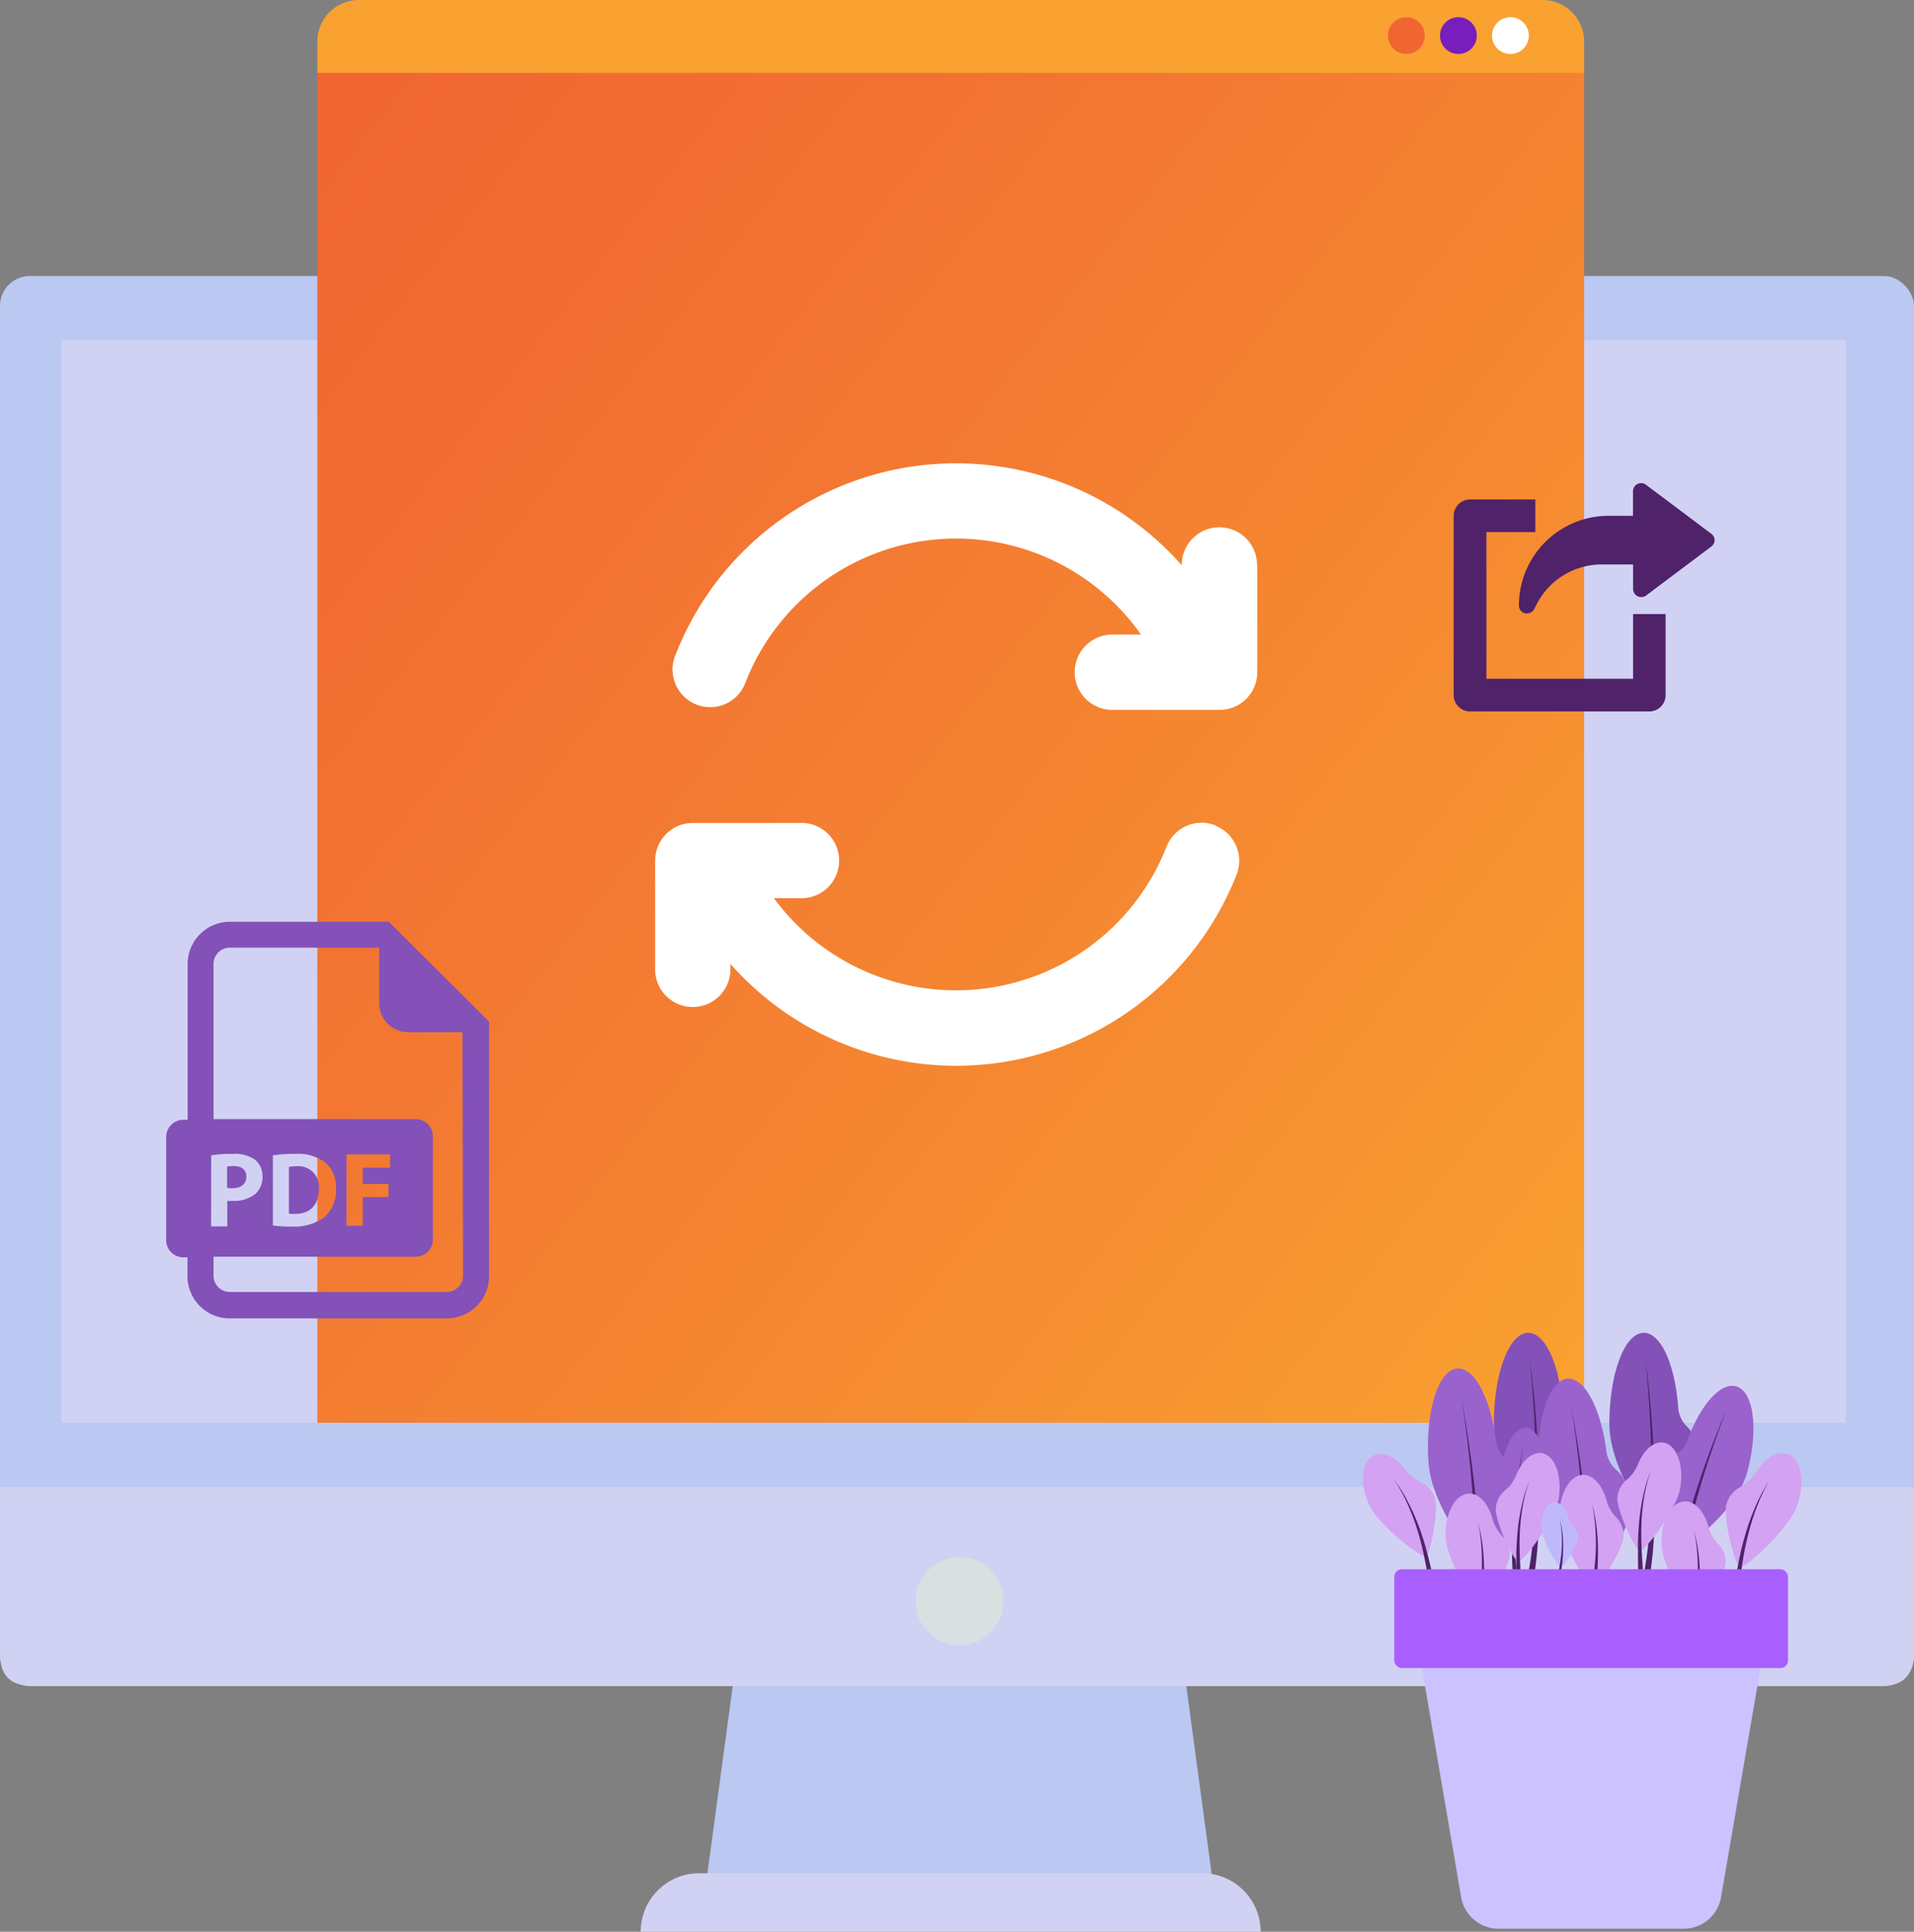 <svg xmlns="http://www.w3.org/2000/svg" xmlns:xlink="http://www.w3.org/1999/xlink" width="350.381" height="353.56" viewBox="0 0 350.381 353.56"><rect x="0" y="0" width="350.381" height="353.56" fill="#808080" stroke="none"/><defs><style>.a{fill:#bbc8f2;}.b{fill:#d1d2f3;}.c{fill:#dae0e2;}.d{fill:url(#a);}.e{fill:#f9a231;}.f{fill:#f06532;}.g{fill:#771ebc;}.h{fill:#fff;}.i{fill:#8351b7;}.j{fill:#4f2269;}.k{fill:#9a62cc;}.l{fill:#d3a2f2;}.m{fill:#bfb9fc;}.n{fill:#cbc2ff;}.o{fill:#a95fff;}</style><linearGradient id="a" x1="-0.025" y1="0.042" x2="1.025" y2="0.978" gradientUnits="objectBoundingBox"><stop offset="0" stop-color="#f06532"/><stop offset="0.26" stop-color="#f27032"/><stop offset="0.73" stop-color="#f68e31"/><stop offset="1" stop-color="#f9a231"/></linearGradient></defs><g transform="translate(0 0)"><path class="a" d="M216.2,331.75H123.04l5.36-39.62h82.45Z" transform="translate(6.027 14.309)"/><rect class="a" width="350.381" height="258.07" rx="5.46" transform="translate(0 50.519)"/><path class="b" d="M0,259.47v30.19c0,3.955,1.416,6.22,6.21,6.22H344.171c4.2,0,6.21-1.92,6.21-6.22V259.47Z" transform="translate(0 12.709)"/><rect class="b" width="326.6" height="198.1" transform="translate(11.277 62.299)"/><circle class="c" cx="8.035" cy="8.035" r="8.035" transform="translate(167.617 285.019)"/><path class="b" d="M225.3,337.55H111.81A10.71,10.71,0,0,1,122.5,326.84h92.09a10.71,10.71,0,0,1,10.71,10.71Z" transform="translate(5.477 16.009)"/><path class="d" d="M287.278,260.4H55.38V8.759A8.759,8.759,0,0,1,64.149,0H278.509a8.759,8.759,0,0,1,8.77,8.759Z" transform="translate(2.713 0)"/><path class="e" d="M287.278,13.343V7.605A7.605,7.605,0,0,0,279.673,0H62.985A7.605,7.605,0,0,0,55.38,7.605v5.738Z" transform="translate(2.713 0)"/><path class="f" d="M248.954,6.325A3.367,3.367,0,1,1,245.587,3a3.367,3.367,0,0,1,3.367,3.325Z" transform="translate(11.864 0.147)"/><path class="g" d="M258.034,6.325A3.367,3.367,0,1,1,254.667,3a3.367,3.367,0,0,1,3.367,3.325Z" transform="translate(12.309 0.147)"/><path class="h" d="M267.114,6.325A3.367,3.367,0,1,1,263.758,3a3.367,3.367,0,0,1,3.357,3.325Z" transform="translate(12.754 0.147)"/><path class="i" d="M43.165,205.37c0-1.2-.839-1.92-2.308-1.92a5.507,5.507,0,0,0-1.227.115v3.86a4.194,4.194,0,0,0,1,.084C42.2,207.51,43.165,206.712,43.165,205.37Z" transform="translate(1.941 9.965)"/><path class="i" d="M51.763,203.491a5.907,5.907,0,0,0-1.343.115v8.549a5.045,5.045,0,0,0,1.049.063c2.675,0,4.427-1.458,4.427-4.574a3.755,3.755,0,0,0-4.133-4.154Z" transform="translate(2.47 9.966)"/><path class="i" d="M69.753,160.83H40.644a7.731,7.731,0,0,0-7.71,7.72v28.522h-.787A3.147,3.147,0,0,0,29,200.219V219.1a3.147,3.147,0,0,0,3.147,3.147H32.9v3.462a7.721,7.721,0,0,0,7.71,7.71H80.4a7.721,7.721,0,0,0,7.71-7.71V179.093ZM37.235,203.576a25.429,25.429,0,0,1,4-.262,6.294,6.294,0,0,1,4,1.049,3.818,3.818,0,0,1,1.4,3.032,4.2,4.2,0,0,1-1.2,3.147,6.116,6.116,0,0,1-4.2,1.374,9.2,9.2,0,0,1-1.049,0v4.668H37.224ZM80.4,228.584H40.644a2.99,2.99,0,0,1-2.979-2.99v-3.462H74.683a3.147,3.147,0,0,0,3.147-3.147V200.1a3.147,3.147,0,0,0-3.147-3.147H37.665V168.551a2.99,2.99,0,0,1,2.979-2.99H67.991v10.133a5.35,5.35,0,0,0,5.35,5.35h9.9l.1,44.634a2.99,2.99,0,0,1-2.948,2.906ZM48.532,216.416v-12.84a27.51,27.51,0,0,1,4-.262,8.392,8.392,0,0,1,5.35,1.4,5.759,5.759,0,0,1,2.213,4.92,6.619,6.619,0,0,1-2.171,5.3,9.441,9.441,0,0,1-6.063,1.678,24.061,24.061,0,0,1-3.357-.189ZM69.7,208.821v2.4H64.98v5.245H62.011v-13.06H70v2.423H64.98v2.99Z" transform="translate(1.42 7.878)"/><path class="h" d="M224.557,99.439v19.637a6.892,6.892,0,0,1-6.892,6.892H198.028a6.892,6.892,0,1,1,0-13.784h5.245a41.382,41.382,0,0,0-72.38,8.717,6.892,6.892,0,1,1-12.829-5.025,55.124,55.124,0,0,1,92.667-16.385v-.052a6.892,6.892,0,0,1,13.784,0Zm-7.679,47.655a6.892,6.892,0,0,0-8.927,3.9,41.382,41.382,0,0,1-71.876,9.441h4.773a6.892,6.892,0,1,0,0-13.773H121.222a6.892,6.892,0,0,0-6.892,6.892v19.626a6.892,6.892,0,1,0,13.773,0v-.724a56,56,0,0,0,9.913,8.811,55.135,55.135,0,0,0,82.765-25.176,6.892,6.892,0,0,0-3.9-8.927Z" transform="translate(5.6 3.96)"/><path class="i" d="M280.86,249.176c0-9.168,2.78-16.616,6.294-16.626,3.147,0,5.727,5.843,6.294,13.584a5.455,5.455,0,0,0,1.647,3.608c1.93,1.825,2.6,5.591,1.458,9.441-1.437,4.825-7.5,9.126-7.5,9.126S280.9,258.2,280.86,249.176Z" transform="translate(13.757 11.391)"/><path class="j" d="M287.219,237.38c.64,6.776,1.049,13.637,1.049,20.382,0,3.4-.073,6.8-.315,10.175a73.011,73.011,0,0,1-1.353,10.049l1.164.231a74.64,74.64,0,0,0,1.049-10.228c.147-3.409.136-6.829,0-10.238A203.407,203.407,0,0,0,287.219,237.38Z" transform="translate(14.038 11.627)"/><path class="i" d="M260.7,249.176c0-9.168,2.769-16.616,6.294-16.626,3.147,0,5.738,5.843,6.294,13.584a5.56,5.56,0,0,0,1.647,3.608c1.941,1.825,2.612,5.591,1.458,9.441-1.437,4.825-7.5,9.126-7.5,9.126S260.732,258.2,260.7,249.176Z" transform="translate(12.77 11.391)"/><path class="j" d="M267.029,237.38c.64,6.776,1.049,13.637,1.049,20.382,0,3.4-.084,6.8-.325,10.175a72.986,72.986,0,0,1-1.343,10.049l1.154.231a74.675,74.675,0,0,0,1.049-10.228c.136-3.409.126-6.829,0-10.238A188.976,188.976,0,0,0,267.029,237.38Z" transform="translate(13.049 11.627)"/><path class="k" d="M268.524,257.512c-.566-9.147,1.825-16.784,5.318-16.952,3.147-.189,6.063,5.507,7.07,13.207a5.454,5.454,0,0,0,1.857,3.493c2.035,1.72,2.916,5.444,1.993,9.367-1.154,4.9-6.965,9.546-6.965,9.546S269.08,266.564,268.524,257.512Z" transform="translate(13.149 11.783)"/><path class="j" d="M274.21,245.36c1.049,6.734,1.815,13.5,2.224,20.287.21,3.4.315,6.8.273,10.186a75.348,75.348,0,0,1-.776,10.1l1.175.168a74.8,74.8,0,0,0,.482-10.27c-.052-3.42-.262-6.829-.566-10.228C276.413,258.808,275.427,252.063,274.21,245.36Z" transform="translate(13.431 12.018)"/><path class="k" d="M249.284,255.732c-.566-9.147,1.815-16.784,5.318-16.952,3.147-.2,6.053,5.507,7.06,13.207a5.5,5.5,0,0,0,1.857,3.493c2.035,1.72,2.927,5.444,1.993,9.367-1.154,4.9-6.955,9.546-6.955,9.546S249.84,264.785,249.284,255.732Z" transform="translate(12.206 11.696)"/><path class="j" d="M255,243.58c1.049,6.734,1.815,13.5,2.234,20.287.2,3.4.3,6.787.262,10.186a73.651,73.651,0,0,1-.766,10.1l1.164.168a74.83,74.83,0,0,0,.493-10.27c-.063-3.42-.262-6.829-.566-10.228C257.171,257.028,256.185,250.314,255,243.58Z" transform="translate(12.49 11.931)"/><path class="k" d="M305.7,257.577c2.1-7.752,1.206-14.77-2.025-15.682-2.874-.818-6.619,3.472-8.9,9.881a4.626,4.626,0,0,1-2.339,2.622c-2.213,1.049-3.682,4.07-3.5,7.637.231,4.458,4.846,9.661,4.846,9.661S303.605,265.245,305.7,257.577Z" transform="translate(14.152 11.844)"/><path class="j" d="M301.757,245.93c-2.1,5.57-4.049,11.235-5.612,16.983-.787,2.874-1.469,5.769-2.025,8.7a61.242,61.242,0,0,0-1.049,8.843l-1.112-.094a60.6,60.6,0,0,1,1.322-8.937c.65-2.927,1.437-5.811,2.308-8.675C297.352,257.039,299.45,251.437,301.757,245.93Z" transform="translate(14.301 12.046)"/><path class="k" d="M270.533,259.882c.3-5.79-1.416-10.605-3.839-10.752-2.15-.136-4.122,3.472-4.752,8.339a3.294,3.294,0,0,1-1.248,2.213c-1.4,1.049-1.962,3.43-1.29,5.927.85,3.147,4.909,6.063,4.909,6.063S270.281,265.61,270.533,259.882Z" transform="translate(12.692 12.203)"/><path class="j" d="M265.905,252.24c-.64,4.259-1.122,8.549-1.343,12.84-.1,2.1-.147,4.3-.084,6.451a43.625,43.625,0,0,0,.629,6.4l-.808.1a43.8,43.8,0,0,1-.43-6.5c0-2.171.1-4.332.283-6.483C264.51,260.747,265.129,256.478,265.905,252.24Z" transform="translate(12.925 12.355)"/><path class="l" d="M283.876,258.583a7.123,7.123,0,0,0,2.161-2.948c1.049-2.57,2.864-4.2,4.626-3.944,2.36.357,3.755,3.986,3.147,8.1s-6.525,11.8-7.427,11.717-4.437-7.731-4.1-9.913A4.667,4.667,0,0,1,283.876,258.583Z" transform="translate(13.825 12.327)"/><path class="j" d="M288.284,256.38a30.135,30.135,0,0,0-1.427,4.584,38.3,38.3,0,0,0-.766,4.752c-.157,1.6-.231,3.21-.241,4.815s0,3.21.063,4.8h.86c-.084-1.594-.21-3.2-.273-4.783s-.063-3.147,0-4.773a40.259,40.259,0,0,1,.546-4.741A29.75,29.75,0,0,1,288.284,256.38Z" transform="translate(14.001 12.558)"/><path class="l" d="M303.709,259.8a7.867,7.867,0,0,0,2.969-2.748c1.678-2.591,3.986-4.007,5.853-3.336,2.486.881,3.252,5.109,1.71,9.441s-9.546,11.539-10.49,11.224-3.22-9.346-2.413-11.644A5.245,5.245,0,0,1,303.709,259.8Z" transform="translate(14.752 12.419)"/><path class="j" d="M309.045,258.38a31.935,31.935,0,0,0-2.507,4.689,42,42,0,0,0-1.815,5.014,52.044,52.044,0,0,0-1.269,5.192c-.346,1.752-.619,3.493-.934,5.245l.944.147c.231-1.752.441-3.525.692-5.245a47.231,47.231,0,0,1,1.049-5.182,40.7,40.7,0,0,1,1.573-5.046A32.773,32.773,0,0,1,309.045,258.38Z" transform="translate(14.818 12.656)"/><path class="l" d="M262.646,260.433a6.965,6.965,0,0,0,2.161-2.948c1.049-2.57,2.864-4.2,4.626-3.944,2.36.357,3.755,3.986,3.147,8.1s-6.525,11.812-7.427,11.728-4.437-7.731-4.1-9.913A4.689,4.689,0,0,1,262.646,260.433Z" transform="translate(12.786 12.418)"/><path class="j" d="M267.054,258.24a29.785,29.785,0,0,0-1.427,4.584,37.993,37.993,0,0,0-.766,4.752c-.157,1.594-.231,3.2-.241,4.815s0,3.147.063,4.8h.86c-.084-1.594-.21-3.147-.273-4.783s-.063-3.147,0-4.773a39.767,39.767,0,0,1,.545-4.741A29.146,29.146,0,0,1,267.054,258.24Z" transform="translate(12.961 12.649)"/><path class="l" d="M282.608,265.176a7.049,7.049,0,0,1-1.867-3.252c-.776-2.748-2.444-4.637-4.311-4.584-2.486.084-4.4,3.6-4.259,7.857s5.245,12.808,6.22,12.829,5.591-7.343,5.518-9.577a4.794,4.794,0,0,0-1.3-3.273Z" transform="translate(13.331 12.605)"/><path class="j" d="M277.858,262.38a28.972,28.972,0,0,1,.9,4.825,36.831,36.831,0,0,1,.189,4.93,43.1,43.1,0,0,1-.346,4.93c-.189,1.636-.451,3.252-.671,4.878l-.892-.147c.294-1.6.619-3.22.892-4.825a47.148,47.148,0,0,0,.566-4.857,36.19,36.19,0,0,0,0-4.888,28.066,28.066,0,0,0-.64-4.846Z" transform="translate(13.57 12.852)"/><path class="l" d="M300.4,269.8a7.186,7.186,0,0,1-1.867-3.262c-.776-2.738-2.434-4.637-4.3-4.574-2.5.073-4.406,3.588-4.269,7.846s5.245,12.808,6.231,12.839,5.581-7.343,5.507-9.588a4.741,4.741,0,0,0-1.3-3.262Z" transform="translate(14.202 12.831)"/><path class="j" d="M295.648,267a29.1,29.1,0,0,1,.9,4.836,38.666,38.666,0,0,1,.2,4.93,48.25,48.25,0,0,1-.357,4.92c-.2,1.647-.451,3.252-.671,4.878l-.892-.136c.294-1.6.619-3.22.892-4.825s.462-3.231.577-4.857a40.018,40.018,0,0,0,0-4.888,29.111,29.111,0,0,0-.65-4.857Z" transform="translate(14.441 13.078)"/><path class="m" d="M274.938,266.63a3.945,3.945,0,0,1-1.049-1.867c-.441-1.573-1.4-2.654-2.465-2.622-1.427.052-2.518,2.1-2.444,4.5s3.021,7.343,3.567,7.343,3.2-4.2,3.147-5.486a2.738,2.738,0,0,0-.755-1.867Z" transform="translate(13.175 12.84)"/><path class="j" d="M272.212,265a16.78,16.78,0,0,1,.524,2.769,23.077,23.077,0,0,1,.1,2.822,25.343,25.343,0,0,1-.2,2.822c-.115.944-.252,1.867-.378,2.79l-.514-.073c.168-.923.357-1.846.5-2.769a27.53,27.53,0,0,0,.336-2.78,22.689,22.689,0,0,0,0-2.8A16.78,16.78,0,0,0,272.212,265Z" transform="translate(13.311 12.98)"/><path class="l" d="M262.718,268.436a7.185,7.185,0,0,1-1.867-3.262c-.776-2.748-2.434-4.636-4.3-4.574-2.5.073-4.406,3.588-4.269,7.846s5.245,12.808,6.231,12.829,5.581-7.343,5.507-9.577A4.721,4.721,0,0,0,262.718,268.436Z" transform="translate(12.357 12.765)"/><path class="j" d="M257.968,265.63a28.9,28.9,0,0,1,.9,4.836,38.694,38.694,0,0,1,.2,4.93,48.489,48.489,0,0,1-.357,4.92c-.2,1.636-.451,3.252-.671,4.878l-.892-.136c.294-1.615.619-3.231.892-4.836s.462-3.22.577-4.846a40.006,40.006,0,0,0,0-4.888A29.11,29.11,0,0,0,257.968,265.63Z" transform="translate(12.596 13.011)"/><path class="l" d="M248.57,258.914a7.165,7.165,0,0,1-2.937-2.329c-1.741-2.266-3.986-3.409-5.7-2.664-2.287,1.049-2.759,4.972-1.049,8.874s9.64,9.944,10.49,9.619,2.476-8.874,1.573-10.941a4.8,4.8,0,0,0-2.381-2.56Z" transform="translate(11.651 12.426)"/><path class="j" d="M243.17,258a29.18,29.18,0,0,1,2.633,4.2,37.661,37.661,0,0,1,2.014,4.511,49.074,49.074,0,0,1,1.49,4.71c.43,1.594.787,3.147,1.185,4.773l-.881.2c-.315-1.6-.619-3.22-.955-4.815a47.572,47.572,0,0,0-1.269-4.72A39.374,39.374,0,0,0,245.6,262.3,29.542,29.542,0,0,0,243.17,258Z" transform="translate(11.911 12.637)"/><path class="n" d="M262.215,339.165H296.16a6.923,6.923,0,0,0,6.808-5.727l8.759-50.918H246.69l8.717,50.918A6.923,6.923,0,0,0,262.215,339.165Z" transform="translate(12.083 13.838)"/><rect class="o" width="72.076" height="18.084" rx="1.37" transform="translate(327.314 305.296) rotate(180)"/><path class="j" d="M286.534,108.119v11.843H259.68V93.108h8.958V87.15H256.68a2.99,2.99,0,0,0-2.99,2.99v32.823a2.99,2.99,0,0,0,2.99,2.979h32.812a2.979,2.979,0,0,0,2.99-2.979V108.119Z" transform="translate(12.426 4.269)"/><path class="j" d="M300.274,93.552,288.336,84.6a1.458,1.458,0,0,0-1.552-.147,1.49,1.49,0,0,0-.829,1.332v4.49h-4.479a16.427,16.427,0,0,0-16.406,16.406,1.5,1.5,0,0,0,1.154,1.458,1.731,1.731,0,0,0,.336,0,1.49,1.49,0,0,0,1.332-.829l.357-.7a13.364,13.364,0,0,1,12.011-7.427h5.717v4.479a1.49,1.49,0,0,0,2.381,1.2L300.295,95.9a1.469,1.469,0,0,0,.6-1.185,1.489,1.489,0,0,0-.619-1.164Z" transform="translate(12.984 4.129)"/></g></svg>